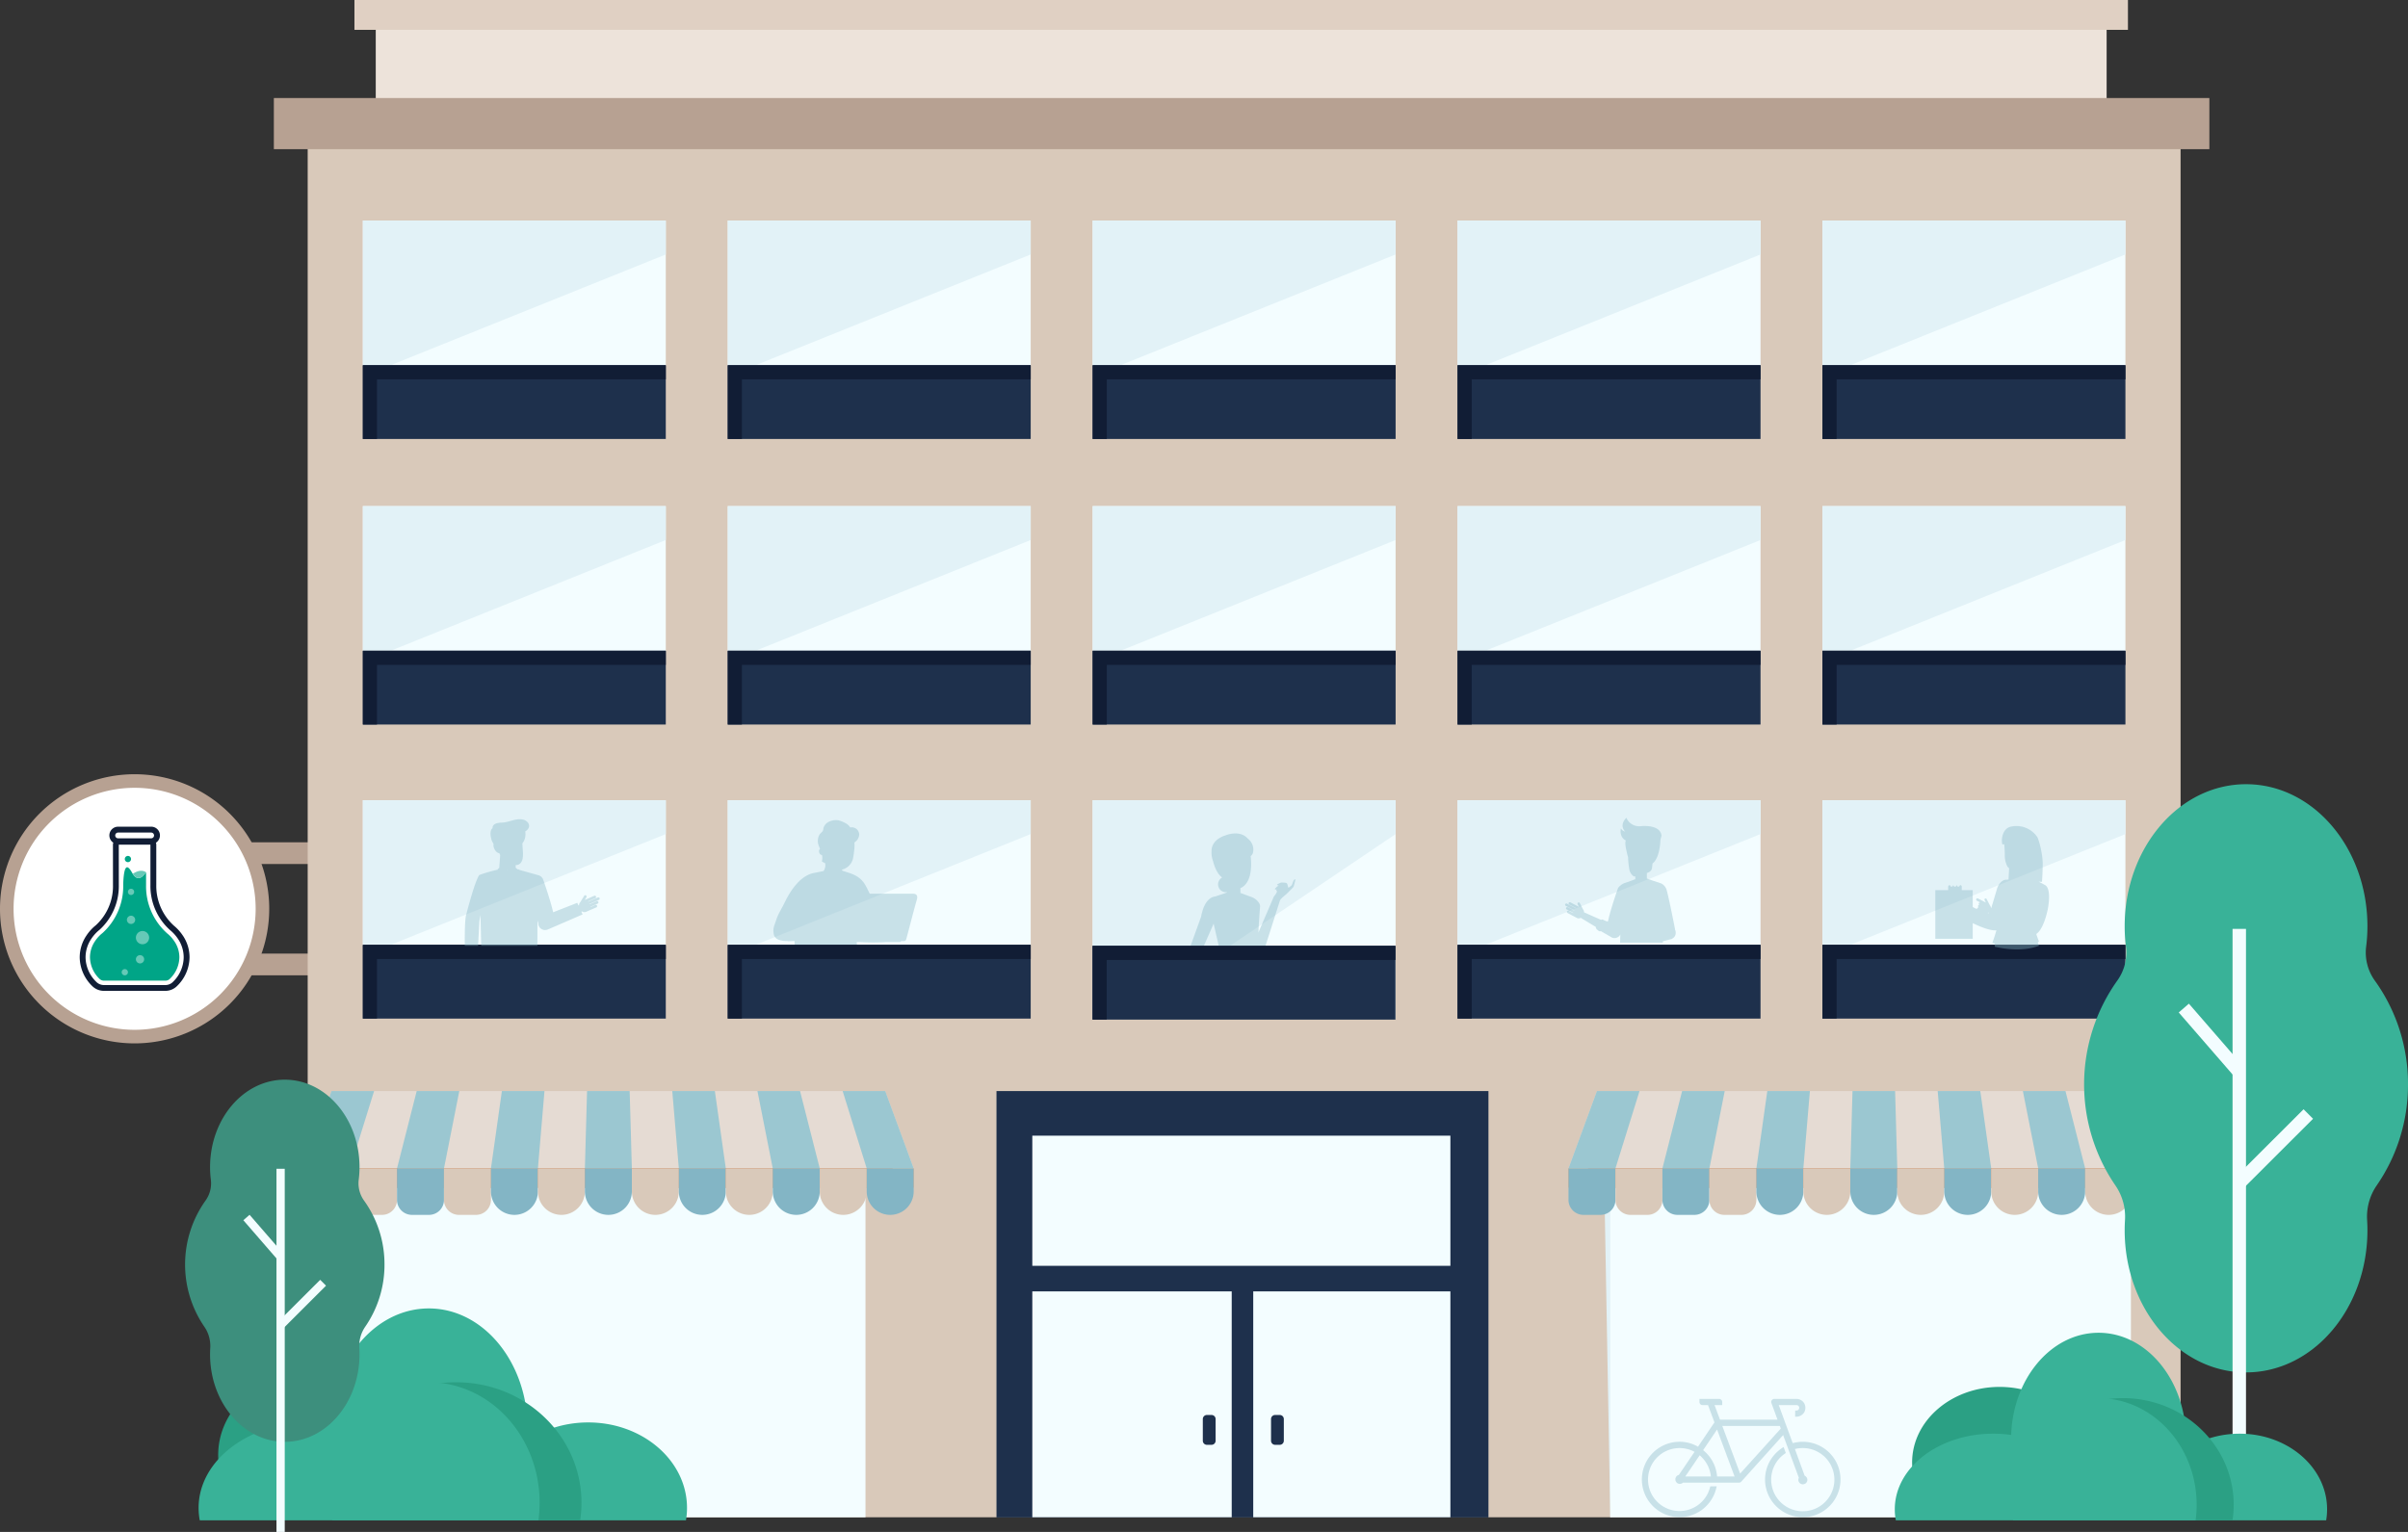 <svg xmlns="http://www.w3.org/2000/svg" xmlns:xlink="http://www.w3.org/1999/xlink" width="886.797" height="564.341" viewBox="0 0 886.797 564.341">
  <rect x="0" y="0" width="886.797" height="564.341" fill="#333333" stroke="none"/>
  <defs>
    <clipPath id="clip-path">
      <rect id="Rectangle_504" data-name="Rectangle 504" width="54.59" height="50.164" transform="translate(346.418 298.341)" fill="none"/>
    </clipPath>
    <clipPath id="clip-path-2">
      <rect id="Rectangle_503" data-name="Rectangle 503" width="49.93" height="97.173" transform="translate(349.011 301.784)" fill="none"/>
    </clipPath>
    <clipPath id="clip-path-3">
      <rect id="Rectangle_506" data-name="Rectangle 506" width="46.479" height="46.479" transform="translate(613.29 303.783)" fill="none"/>
    </clipPath>
    <clipPath id="clip-path-4">
      <rect id="Rectangle_505" data-name="Rectangle 505" width="39.022" height="122.643" transform="translate(616.19 307.022)" fill="none"/>
    </clipPath>
    <clipPath id="clip-path-5">
      <rect id="Rectangle_508" data-name="Rectangle 508" width="40.945" height="46.925" transform="translate(754.303 300.336)" fill="none"/>
    </clipPath>
    <clipPath id="clip-path-6">
      <rect id="Rectangle_507" data-name="Rectangle 507" width="40.793" height="54.438" transform="translate(754.456 301.256)" fill="none"/>
    </clipPath>
    <clipPath id="clip-path-7">
      <rect id="Rectangle_509" data-name="Rectangle 509" width="41.885" height="45.393" transform="translate(890.818 304.341)" fill="none"/>
    </clipPath>
    <clipPath id="clip-path-8">
      <rect id="Rectangle_510" data-name="Rectangle 510" width="52.975" height="52.125" transform="translate(462.913 302.108)" fill="none"/>
    </clipPath>
    <clipPath id="clip-path-9">
      <rect id="Rectangle_515" data-name="Rectangle 515" width="73.154" height="43.562" transform="translate(782.734 515.341)" fill="none"/>
    </clipPath>
  </defs>
  <g id="agence-web-lehavre-cocktail-numerique" transform="translate(9416.377 -9971.659)">
    <g id="Groupe_538" data-name="Groupe 538" transform="translate(-9594.468 9971.659)">
      <rect id="Rectangle_465" data-name="Rectangle 465" width="51" height="8" transform="translate(245.739 310.285)" fill="#b7a192"/>
      <rect id="Rectangle_466" data-name="Rectangle 466" width="51" height="8" transform="translate(245.739 351.285)" fill="#b7a192"/>
      <rect id="Rectangle_467" data-name="Rectangle 467" width="637.432" height="53.381" transform="translate(316.47 7.85)" fill="#ede3da"/>
      <rect id="Rectangle_468" data-name="Rectangle 468" width="653.132" height="10.99" transform="translate(308.62)" fill="#e0d0c3"/>
      <rect id="Rectangle_469" data-name="Rectangle 469" width="689.73" height="507.12" transform="translate(291.405 51.811)" fill="#d9c9ba"/>
      <rect id="Rectangle_470" data-name="Rectangle 470" width="181.178" height="157.064" transform="translate(545.069 401.928)" fill="#1e304c"/>
      <rect id="Rectangle_471" data-name="Rectangle 471" width="72.605" height="83.202" transform="translate(639.622 475.719)" fill="#f3fdff"/>
      <rect id="Rectangle_472" data-name="Rectangle 472" width="73.433" height="83.202" transform="translate(558.262 475.719)" fill="#f3fdff"/>
      <rect id="Rectangle_473" data-name="Rectangle 473" width="153.965" height="47.942" transform="translate(558.262 418.357)" fill="#f3fdff"/>
      <path id="Tracé_2575" data-name="Tracé 2575" d="M649.386,532.24h-1.71a1.5,1.5,0,0,1-1.5-1.5v-7.99a1.5,1.5,0,0,1,1.5-1.5h1.71a1.5,1.5,0,0,1,1.5,1.5v7.99a1.5,1.5,0,0,1-1.5,1.5" fill="#1e304c"/>
      <path id="Tracé_2576" data-name="Tracé 2576" d="M624.265,532.24h-1.71a1.5,1.5,0,0,1-1.5-1.5v-7.99a1.5,1.5,0,0,1,1.5-1.5h1.71a1.5,1.5,0,0,1,1.5,1.5v7.99a1.5,1.5,0,0,1-1.5,1.5" fill="#1e304c"/>
      <rect id="Rectangle_474" data-name="Rectangle 474" width="111.566" height="53.504" transform="translate(311.717 81.259)" fill="#f3fdff"/>
      <path id="Tracé_2577" data-name="Tracé 2577" d="M423.283,93.737V81.26H311.717v53.106h10.661Z" fill="#e2f2f7"/>
      <path id="Tracé_2578" data-name="Tracé 2578" d="M423.283,161.705H311.717V134.528H423.283Z" fill="#1e304c"/>
      <path id="Tracé_2579" data-name="Tracé 2579" d="M316.93,139.742H423.283v-5.213H311.717v27.177h5.213V139.742Z" fill="#111d35"/>
      <rect id="Rectangle_475" data-name="Rectangle 475" width="111.566" height="53.504" transform="translate(446.102 81.259)" fill="#f3fdff"/>
      <path id="Tracé_2580" data-name="Tracé 2580" d="M557.668,93.737V81.26H446.1v53.106h10.661Z" fill="#e2f2f7"/>
      <path id="Tracé_2581" data-name="Tracé 2581" d="M557.668,161.705H446.1V134.528H557.668Z" fill="#1e304c"/>
      <path id="Tracé_2582" data-name="Tracé 2582" d="M451.315,139.742H557.668v-5.213H446.1v27.177h5.213V139.742Z" fill="#111d35"/>
      <rect id="Rectangle_476" data-name="Rectangle 476" width="111.566" height="53.504" transform="translate(580.487 81.259)" fill="#f3fdff"/>
      <path id="Tracé_2583" data-name="Tracé 2583" d="M692.053,93.737V81.26H580.487v53.106h10.661Z" fill="#e2f2f7"/>
      <path id="Tracé_2584" data-name="Tracé 2584" d="M692.053,161.705H580.487V134.528H692.053Z" fill="#1e304c"/>
      <path id="Tracé_2585" data-name="Tracé 2585" d="M585.7,139.742H692.052v-5.213H580.487v27.177H585.7V139.742Z" fill="#111d35"/>
      <rect id="Rectangle_477" data-name="Rectangle 477" width="111.566" height="53.504" transform="translate(714.871 81.259)" fill="#f3fdff"/>
      <path id="Tracé_2586" data-name="Tracé 2586" d="M826.437,93.737V81.26H714.871v53.106h10.661Z" fill="#e2f2f7"/>
      <path id="Tracé_2587" data-name="Tracé 2587" d="M826.437,161.705H714.871V134.528H826.437Z" fill="#1e304c"/>
      <path id="Tracé_2588" data-name="Tracé 2588" d="M720.084,139.742H826.437v-5.213H714.871v27.177h5.213V139.742Z" fill="#111d35"/>
      <rect id="Rectangle_478" data-name="Rectangle 478" width="111.566" height="53.504" transform="translate(849.256 81.259)" fill="#f3fdff"/>
      <path id="Tracé_2589" data-name="Tracé 2589" d="M960.822,93.737V81.26H849.256v53.106h10.661Z" fill="#e2f2f7"/>
      <path id="Tracé_2590" data-name="Tracé 2590" d="M960.822,161.705H849.256V134.528H960.822Z" fill="#1e304c"/>
      <path id="Tracé_2591" data-name="Tracé 2591" d="M854.469,139.742H960.822v-5.213H849.256v27.177h5.213V139.742Z" fill="#111d35"/>
      <rect id="Rectangle_479" data-name="Rectangle 479" width="111.566" height="53.504" transform="translate(311.717 186.452)" fill="#f3fdff"/>
      <path id="Tracé_2592" data-name="Tracé 2592" d="M423.283,198.929V186.452H311.717v53.106h10.661Z" fill="#e2f2f7"/>
      <path id="Tracé_2593" data-name="Tracé 2593" d="M423.283,266.9H311.717V239.72H423.283Z" fill="#1e304c"/>
      <path id="Tracé_2594" data-name="Tracé 2594" d="M316.93,244.934H423.283v-5.213H311.717V266.9h5.213V244.934Z" fill="#111d35"/>
      <rect id="Rectangle_480" data-name="Rectangle 480" width="111.566" height="53.504" transform="translate(446.102 186.452)" fill="#f3fdff"/>
      <path id="Tracé_2595" data-name="Tracé 2595" d="M557.668,198.929V186.452H446.1v53.106h10.661Z" fill="#e2f2f7"/>
      <path id="Tracé_2596" data-name="Tracé 2596" d="M557.668,266.9H446.1V239.72H557.668Z" fill="#1e304c"/>
      <path id="Tracé_2597" data-name="Tracé 2597" d="M451.315,244.934H557.668v-5.213H446.1V266.9h5.213V244.934Z" fill="#111d35"/>
      <rect id="Rectangle_481" data-name="Rectangle 481" width="111.566" height="53.504" transform="translate(580.487 186.452)" fill="#f3fdff"/>
      <path id="Tracé_2598" data-name="Tracé 2598" d="M692.053,198.929V186.452H580.487v53.106h10.661Z" fill="#e2f2f7"/>
      <path id="Tracé_2599" data-name="Tracé 2599" d="M692.053,266.9H580.487V239.72H692.053Z" fill="#1e304c"/>
      <path id="Tracé_2600" data-name="Tracé 2600" d="M585.7,244.934H692.052v-5.213H580.487V266.9H585.7V244.934Z" fill="#111d35"/>
      <rect id="Rectangle_482" data-name="Rectangle 482" width="111.566" height="53.504" transform="translate(714.871 186.452)" fill="#f3fdff"/>
      <path id="Tracé_2601" data-name="Tracé 2601" d="M826.437,198.929V186.452H714.871v53.106h10.661Z" fill="#e2f2f7"/>
      <path id="Tracé_2602" data-name="Tracé 2602" d="M826.437,266.9H714.871V239.72H826.437Z" fill="#1e304c"/>
      <path id="Tracé_2603" data-name="Tracé 2603" d="M720.084,244.934H826.437v-5.213H714.871V266.9h5.213V244.934Z" fill="#111d35"/>
      <rect id="Rectangle_483" data-name="Rectangle 483" width="111.566" height="53.504" transform="translate(849.256 186.452)" fill="#f3fdff"/>
      <path id="Tracé_2604" data-name="Tracé 2604" d="M960.822,198.929V186.452H849.256v53.106h10.661Z" fill="#e2f2f7"/>
      <path id="Tracé_2605" data-name="Tracé 2605" d="M960.822,266.9H849.256V239.72H960.822Z" fill="#1e304c"/>
      <path id="Tracé_2606" data-name="Tracé 2606" d="M854.469,244.934H960.822v-5.213H849.256V266.9h5.213V244.934Z" fill="#111d35"/>
      <rect id="Rectangle_484" data-name="Rectangle 484" width="111.566" height="53.504" transform="translate(311.717 294.784)" fill="#f3fdff"/>
      <path id="Tracé_2607" data-name="Tracé 2607" d="M423.283,307.261V294.784H311.717V347.89h10.661Z" fill="#e2f2f7"/>
      <path id="Tracé_2608" data-name="Tracé 2608" d="M423.283,375.229H311.717V348.052H423.283Z" fill="#1e304c"/>
      <path id="Tracé_2609" data-name="Tracé 2609" d="M316.93,353.266H423.283v-5.213H311.717V375.23h5.213V353.266Z" fill="#111d35"/>
      <rect id="Rectangle_485" data-name="Rectangle 485" width="111.566" height="53.504" transform="translate(446.102 294.784)" fill="#f3fdff"/>
      <path id="Tracé_2610" data-name="Tracé 2610" d="M557.668,307.261V294.784H446.1V347.89h10.661Z" fill="#e2f2f7"/>
      <rect id="Rectangle_486" data-name="Rectangle 486" width="111.566" height="80.557" transform="translate(580.487 294.784)" fill="#f3fdff"/>
      <path id="Tracé_2611" data-name="Tracé 2611" d="M692.053,307.261V294.784H580.487v80.557h10.661Z" fill="#e2f2f7"/>
      <rect id="Rectangle_487" data-name="Rectangle 487" width="111.566" height="53.504" transform="translate(714.871 294.784)" fill="#f3fdff"/>
      <path id="Tracé_2612" data-name="Tracé 2612" d="M826.437,307.261V294.784H714.871V347.89h10.661Z" fill="#e2f2f7"/>
      <path id="Tracé_2613" data-name="Tracé 2613" d="M826.437,375.229H714.871V348.052H826.437Z" fill="#1e304c"/>
      <path id="Tracé_2614" data-name="Tracé 2614" d="M720.084,353.266H826.437v-5.213H714.871V375.23h5.213V353.266Z" fill="#111d35"/>
      <rect id="Rectangle_488" data-name="Rectangle 488" width="111.566" height="53.504" transform="translate(849.256 294.784)" fill="#f3fdff"/>
      <path id="Tracé_2615" data-name="Tracé 2615" d="M960.822,307.261V294.784H849.256V347.89h10.661Z" fill="#e2f2f7"/>
      <path id="Tracé_2616" data-name="Tracé 2616" d="M960.822,375.229H849.256V348.052H960.822Z" fill="#1e304c"/>
      <path id="Tracé_2617" data-name="Tracé 2617" d="M854.469,353.266H960.822v-5.213H849.256V375.23h5.213V353.266Z" fill="#111d35"/>
      <rect id="Rectangle_489" data-name="Rectangle 489" width="712.794" height="18.84" transform="translate(278.943 36.111)" fill="#b7a192"/>
      <path id="Tracé_2618" data-name="Tracé 2618" d="M771.115,558.93l196.4-131.059L768.8,430.411Z" fill="#e2f2f7"/>
      <rect id="Rectangle_490" data-name="Rectangle 490" width="191.733" height="124.678" transform="translate(771.115 434.253)" fill="#f3fdff"/>
      <rect id="Rectangle_491" data-name="Rectangle 491" width="209.948" height="19.252" transform="translate(762.927 418.245)" fill="#984f23"/>
      <path id="Tracé_2619" data-name="Tracé 2619" d="M755.72,430.412H980.592l-10.48-28.484H766.2Z" fill="#e5dbd3"/>
      <rect id="Rectangle_492" data-name="Rectangle 492" width="224.872" height="7.085" transform="translate(755.72 430.412)" fill="#e8a074"/>
      <path id="Tracé_2620" data-name="Tracé 2620" d="M767.509,447.535h-6.28a5.508,5.508,0,0,1-5.509-5.509V430.411h17.3v11.615a5.509,5.509,0,0,1-5.509,5.509" fill="#83b5c5"/>
      <path id="Tracé_2621" data-name="Tracé 2621" d="M784.807,447.535h-6.28a5.508,5.508,0,0,1-5.509-5.509V430.411h17.3v11.615a5.509,5.509,0,0,1-5.509,5.509" fill="#d9c9ba"/>
      <path id="Tracé_2622" data-name="Tracé 2622" d="M802.1,447.535h-6.28a5.508,5.508,0,0,1-5.509-5.509V430.411h17.3v11.615a5.509,5.509,0,0,1-5.509,5.509" fill="#83b5c5"/>
      <path id="Tracé_2623" data-name="Tracé 2623" d="M819.4,447.535h-6.28a5.508,5.508,0,0,1-5.509-5.509V430.411h17.3v11.615a5.509,5.509,0,0,1-5.509,5.509" fill="#d9c9ba"/>
      <path id="Tracé_2624" data-name="Tracé 2624" d="M833.56,447.535h0a8.649,8.649,0,0,1-8.649-8.649v-8.475h17.3v8.475a8.649,8.649,0,0,1-8.649,8.649" fill="#83b5c5"/>
      <path id="Tracé_2625" data-name="Tracé 2625" d="M850.858,447.535h0a8.649,8.649,0,0,1-8.649-8.649v-8.475h17.3v8.475a8.649,8.649,0,0,1-8.649,8.649" fill="#d9c9ba"/>
      <path id="Tracé_2626" data-name="Tracé 2626" d="M868.156,447.535h0a8.649,8.649,0,0,1-8.649-8.649v-8.475h17.3v8.475a8.649,8.649,0,0,1-8.649,8.649" fill="#83b5c5"/>
      <path id="Tracé_2627" data-name="Tracé 2627" d="M885.454,447.535h0a8.649,8.649,0,0,1-8.649-8.649v-8.475h17.3v8.475a8.649,8.649,0,0,1-8.649,8.649" fill="#d9c9ba"/>
      <path id="Tracé_2628" data-name="Tracé 2628" d="M902.752,447.535h0a8.649,8.649,0,0,1-8.649-8.649v-8.475h17.3v8.475a8.649,8.649,0,0,1-8.649,8.649" fill="#83b5c5"/>
      <path id="Tracé_2629" data-name="Tracé 2629" d="M920.05,447.535h0a8.649,8.649,0,0,1-8.649-8.649v-8.475h17.3v8.475a8.649,8.649,0,0,1-8.649,8.649" fill="#d9c9ba"/>
      <path id="Tracé_2630" data-name="Tracé 2630" d="M937.347,447.535h0a8.649,8.649,0,0,1-8.649-8.649v-8.475H946v8.475a8.649,8.649,0,0,1-8.649,8.649" fill="#83b5c5"/>
      <path id="Tracé_2631" data-name="Tracé 2631" d="M954.645,447.535h0A8.649,8.649,0,0,1,946,438.886v-8.475h17.3v8.475a8.649,8.649,0,0,1-8.649,8.649" fill="#d9c9ba"/>
      <path id="Tracé_2632" data-name="Tracé 2632" d="M971.943,447.535h0a8.649,8.649,0,0,1-8.649-8.649v-8.475h17.3v8.475a8.649,8.649,0,0,1-8.649,8.649" fill="#ff240a"/>
      <path id="Tracé_2633" data-name="Tracé 2633" d="M755.72,430.412l10.471-28.484h15.687l-8.86,28.484Z" fill="#9bc7d1"/>
      <path id="Tracé_2634" data-name="Tracé 2634" d="M790.316,430.412l7.249-28.484h15.687l-5.638,28.484Z" fill="#9bc7d1"/>
      <path id="Tracé_2635" data-name="Tracé 2635" d="M824.912,430.412l4.027-28.484h15.687l-2.416,28.484Z" fill="#9bc7d1"/>
      <path id="Tracé_2636" data-name="Tracé 2636" d="M980.592,430.412l-10.471-28.484H954.434l8.86,28.484Z" fill="#ff412b"/>
      <path id="Tracé_2637" data-name="Tracé 2637" d="M946,430.412l-7.249-28.484H923.06l5.638,28.484Z" fill="#9bc7d1"/>
      <path id="Tracé_2638" data-name="Tracé 2638" d="M911.4,430.412l-4.027-28.484H891.687l2.416,28.484Z" fill="#9bc7d1"/>
      <path id="Tracé_2639" data-name="Tracé 2639" d="M859.507,430.412l.806-28.484H876l.806,28.484Z" fill="#9bc7d1"/>
      <rect id="Rectangle_493" data-name="Rectangle 493" width="191.733" height="124.678" transform="translate(305.096 434.253)" fill="#f3fdff"/>
      <rect id="Rectangle_494" data-name="Rectangle 494" width="209.948" height="19.252" transform="translate(296.908 418.245)" fill="#984f23"/>
      <path id="Tracé_2640" data-name="Tracé 2640" d="M289.7,430.412H514.573l-10.48-28.484H300.181Z" fill="#e5dbd3"/>
      <rect id="Rectangle_495" data-name="Rectangle 495" width="224.872" height="7.085" transform="translate(289.701 430.412)" fill="#e8a074"/>
      <path id="Tracé_2641" data-name="Tracé 2641" d="M301.491,447.535h-6.28a5.508,5.508,0,0,1-5.509-5.509V430.411H307v11.615a5.509,5.509,0,0,1-5.509,5.509" fill="#83b5c5"/>
      <path id="Tracé_2642" data-name="Tracé 2642" d="M318.788,447.535h-6.28A5.508,5.508,0,0,1,307,442.026V430.411h17.3v11.615a5.509,5.509,0,0,1-5.509,5.509" fill="#d9c9ba"/>
      <path id="Tracé_2643" data-name="Tracé 2643" d="M336.086,447.535h-6.28a5.508,5.508,0,0,1-5.509-5.509V430.411h17.3v11.615a5.509,5.509,0,0,1-5.509,5.509" fill="#83b5c5"/>
      <path id="Tracé_2644" data-name="Tracé 2644" d="M353.384,447.535H347.1a5.508,5.508,0,0,1-5.509-5.509V430.411h17.3v11.615a5.509,5.509,0,0,1-5.509,5.509" fill="#d9c9ba"/>
      <path id="Tracé_2645" data-name="Tracé 2645" d="M367.542,447.535h0a8.649,8.649,0,0,1-8.649-8.649v-8.475h17.3v8.475a8.649,8.649,0,0,1-8.649,8.649" fill="#83b5c5"/>
      <path id="Tracé_2646" data-name="Tracé 2646" d="M384.84,447.535h0a8.649,8.649,0,0,1-8.649-8.649v-8.475h17.3v8.475a8.649,8.649,0,0,1-8.649,8.649" fill="#d9c9ba"/>
      <path id="Tracé_2647" data-name="Tracé 2647" d="M402.137,447.535h0a8.649,8.649,0,0,1-8.649-8.649v-8.475h17.3v8.475a8.649,8.649,0,0,1-8.649,8.649" fill="#83b5c5"/>
      <path id="Tracé_2648" data-name="Tracé 2648" d="M419.435,447.535h0a8.649,8.649,0,0,1-8.649-8.649v-8.475h17.3v8.475a8.649,8.649,0,0,1-8.649,8.649" fill="#d9c9ba"/>
      <path id="Tracé_2649" data-name="Tracé 2649" d="M436.733,447.535h0a8.649,8.649,0,0,1-8.649-8.649v-8.475h17.3v8.475a8.649,8.649,0,0,1-8.649,8.649" fill="#83b5c5"/>
      <path id="Tracé_2650" data-name="Tracé 2650" d="M454.031,447.535h0a8.649,8.649,0,0,1-8.649-8.649v-8.475h17.3v8.475a8.649,8.649,0,0,1-8.649,8.649" fill="#d9c9ba"/>
      <path id="Tracé_2651" data-name="Tracé 2651" d="M471.329,447.535h0a8.649,8.649,0,0,1-8.649-8.649v-8.475h17.3v8.475a8.649,8.649,0,0,1-8.649,8.649" fill="#83b5c5"/>
      <path id="Tracé_2652" data-name="Tracé 2652" d="M488.627,447.535h0a8.649,8.649,0,0,1-8.649-8.649v-8.475h17.3v8.475a8.649,8.649,0,0,1-8.649,8.649" fill="#d9c9ba"/>
      <path id="Tracé_2653" data-name="Tracé 2653" d="M505.924,447.535h0a8.649,8.649,0,0,1-8.649-8.649v-8.475h17.3v8.475a8.649,8.649,0,0,1-8.649,8.649" fill="#83b5c5"/>
      <path id="Tracé_2654" data-name="Tracé 2654" d="M289.7,430.412l10.471-28.484h15.687L307,430.412Z" fill="#9bc7d1"/>
      <path id="Tracé_2655" data-name="Tracé 2655" d="M324.3,430.412l7.249-28.484h15.687L341.6,430.412Z" fill="#9bc7d1"/>
      <path id="Tracé_2656" data-name="Tracé 2656" d="M358.893,430.412l4.027-28.484h15.687l-2.416,28.484Z" fill="#9bc7d1"/>
      <path id="Tracé_2657" data-name="Tracé 2657" d="M514.573,430.412,504.1,401.928H488.415l8.86,28.484Z" fill="#9bc7d1"/>
      <path id="Tracé_2658" data-name="Tracé 2658" d="M479.978,430.412l-7.249-28.484H457.042l5.638,28.484Z" fill="#9bc7d1"/>
      <path id="Tracé_2659" data-name="Tracé 2659" d="M445.382,430.412l-4.027-28.484H425.668l2.416,28.484Z" fill="#9bc7d1"/>
      <path id="Tracé_2660" data-name="Tracé 2660" d="M393.488,430.412l.8-28.484H409.98l.806,28.484Z" fill="#9bc7d1"/>
      <path id="Tracé_2661" data-name="Tracé 2661" d="M1064.888,399.476a65.19,65.19,0,0,0-12.217-38.236,17.686,17.686,0,0,1-3.184-12.609,59.666,59.666,0,0,0,.461-7.389c0-28.916-20.012-52.357-44.7-52.357s-44.7,23.441-44.7,52.357a59.643,59.643,0,0,0,.46,7.389,17.686,17.686,0,0,1-3.184,12.609,65.9,65.9,0,0,0-.722,75.41,20.3,20.3,0,0,1,3.559,12.857q-.113,1.832-.113,3.7c0,28.915,20.011,52.356,44.7,52.356s44.7-23.441,44.7-52.356q0-1.866-.113-3.7a20.3,20.3,0,0,1,3.558-12.857,65.175,65.175,0,0,0,11.495-37.174" fill="#39b298"/>
      <rect id="Rectangle_496" data-name="Rectangle 496" width="4.948" height="217.307" transform="translate(1000.276 342.182)" fill="#f3fdff"/>
      <rect id="Rectangle_497" data-name="Rectangle 497" width="4.944" height="31.166" transform="translate(980.46 372.969) rotate(-40.941)" fill="#f3fdff"/>
      <rect id="Rectangle_498" data-name="Rectangle 498" width="35.939" height="4.945" transform="translate(1001 434.029) rotate(-44.959)" fill="#f3fdff"/>
      <path id="Tracé_2663" data-name="Tracé 2663" d="M330.838,540.6a27.531,27.531,0,0,0,.384-4.589c0-17.384-16.292-31.476-36.389-31.476s-36.39,14.092-36.39,31.476a27.531,27.531,0,0,0,.385,4.589Z" fill="#2ba084"/>
      <path id="Tracé_2664" data-name="Tracé 2664" d="M372.021,532.86a54.423,54.423,0,0,0,.385-6.471c0-24.516-16.292-44.39-36.39-44.39s-36.39,19.874-36.39,44.39a54.423,54.423,0,0,0,.385,6.471Z" fill="#39b298"/>
      <path id="Tracé_2665" data-name="Tracé 2665" d="M358.7,560.061a27.531,27.531,0,0,1-.385-4.589c0-17.384,16.293-31.476,36.39-31.476s36.39,14.092,36.39,31.476a27.531,27.531,0,0,1-.385,4.589Z" fill="#39b298"/>
      <path id="Tracé_2666" data-name="Tracé 2666" d="M300.458,560.061a43.052,43.052,0,0,1-.488-6.471c0-24.516,20.654-44.39,46.132-44.39s46.13,19.874,46.13,44.39a43.185,43.185,0,0,1-.487,6.471Z" fill="#2ba084"/>
      <path id="Tracé_2667" data-name="Tracé 2667" d="M335.878,509.2c-12.733,0-24.109,6.3-31.616,16.193a52.375,52.375,0,0,0-12.1-1.4c-22.607,0-40.933,14.092-40.933,31.476a24.6,24.6,0,0,0,.432,4.589H376.379a48.558,48.558,0,0,0,.433-6.471c0-24.516-18.327-44.39-40.934-44.39" fill="#39b298"/>
      <path id="Tracé_2668" data-name="Tracé 2668" d="M946.351,542.831a24.363,24.363,0,0,0,.34-4.062c0-15.387-14.421-27.861-32.21-27.861s-32.211,12.474-32.211,27.861a24.363,24.363,0,0,0,.34,4.062Z" fill="#2ba084"/>
      <path id="Tracé_2669" data-name="Tracé 2669" d="M982.8,535.984a48.152,48.152,0,0,0,.341-5.728c0-21.7-14.422-39.292-32.211-39.292s-32.211,17.592-32.211,39.292a48.153,48.153,0,0,0,.34,5.728Z" fill="#39b298"/>
      <path id="Tracé_2670" data-name="Tracé 2670" d="M971.011,560.061A24.362,24.362,0,0,1,970.67,556c0-15.387,14.422-27.861,32.211-27.861s32.211,12.474,32.211,27.861a24.362,24.362,0,0,1-.34,4.062Z" fill="#39b298"/>
      <path id="Tracé_2671" data-name="Tracé 2671" d="M919.46,560.061a38.122,38.122,0,0,1-.432-5.728c0-21.7,18.282-39.292,40.834-39.292s40.833,17.592,40.833,39.292a38.122,38.122,0,0,1-.432,5.728Z" fill="#2ba084"/>
      <path id="Tracé_2672" data-name="Tracé 2672" d="M950.813,515.041a35.147,35.147,0,0,0-27.985,14.333,46.4,46.4,0,0,0-10.707-1.236c-20.011,0-36.233,12.474-36.233,27.861a21.812,21.812,0,0,0,.383,4.062H986.663a42.88,42.88,0,0,0,.383-5.728c0-21.7-16.222-39.292-36.233-39.292" fill="#39b298"/>
    </g>
    <g id="Groupe_511" data-name="Groupe 511" transform="translate(-9594.468 9971.659)">
      <g id="Groupe_510" data-name="Groupe 510" clip-path="url(#clip-path)">
        <g id="Groupe_509" data-name="Groupe 509" opacity="0.39">
          <g id="Groupe_508" data-name="Groupe 508">
            <g id="Groupe_507" data-name="Groupe 507" clip-path="url(#clip-path-2)">
              <path id="Tracé_2673" data-name="Tracé 2673" d="M349.246,360.377c.22.724,1.017.393,1.017.393a.556.556,0,0,0,.965.2.55.55,0,0,0,.974-.013c.7.737,1.2-.223,1.2-.223l-.06-1.043a.429.429,0,0,0,.661-.368l-.03-1.164a4.512,4.512,0,0,0-1.4-3.054l1.212.055.849-15.806s.15-.95.392-2.294l.431,17.042a9.576,9.576,0,0,0,.982-.152c.126,3.857.3,8.843.46,13.282l-.908,13.716c-1.413,5.689-2.364,16.857-2.364,16.857l4.593,1.148,5.03-19.822,2.648-23.089s1.811,16.814,2.348,22.171c-1.149,2.908.687,20.74.687,20.74h5.513l.472-45.138c.638.193,1.049.287,1.049.287l.059-14.953q.144.423.289.848a2.508,2.508,0,0,0,3.522,2.4l.039-.018,0,.007,12.771-5.53-.459-.995.235-.118-.007-.026a1.557,1.557,0,0,0,1.529.169l1.148-.5,2.625-1.135a.486.486,0,0,0-.385-.892l-1.733.75-.043-.1,2.625-1.136a.486.486,0,1,0-.387-.891l-2.625,1.135-.041-.1,3.515-1.521a.485.485,0,1,0-.385-.891l-3.517,1.52-.043-.1,2.625-1.135a.485.485,0,1,0-.384-.891l-2.625,1.135-.87.376.612-.994a.486.486,0,0,0-.828-.509l-1.44,2.341a1.548,1.548,0,0,0-.452,1.116l-.214.076-.44-.956-8.881,3.482c-.017-.074-.035-.148-.052-.222-.995-4.386-3.547-11.6-3.547-11.6a2.633,2.633,0,0,0-2.172-1.9v-.031l-6.686-1.872-.112-.134c-.207-.031-.418-.062-.631-.092.013-.033.02-.053.02-.053l-.589-.449-.053-1.008c3.346-.116,2.706-4.448,2.581-6.375-.03-.459-.061-1.026-.1-1.625a5.534,5.534,0,0,0,1.056-4.41c2.617-1.6,1.273-4.08-1.164-4.45-2.526-.382-4.848,1.1-7.3,1.174s-3.6.689-3.571,2.066c-.756.5-.957,2-.533,3.657l0,0a3.982,3.982,0,0,0,.511,1.426h0a8.266,8.266,0,0,0,.414.781c-.348,1.066.793,3.288,2.114,3.364h0c.09.247.187.487.291.717l-.146,2.089-.181,2.609-.017-.01-.589.449s.028.072.076.192a55.761,55.761,0,0,0-6.779,1.952s-1.285.847-4.918,14.857c-.808,3.114-.332,17.8-.332,17.8l.735.033a7.082,7.082,0,0,0-1.123,2.607,18.21,18.21,0,0,0,.232,2.772M364.991,320.4s.01.029.031.081h-.065c.021-.053.034-.082.034-.082" fill="#83b5c5"/>
            </g>
          </g>
        </g>
      </g>
    </g>
    <g id="Groupe_516" data-name="Groupe 516" transform="translate(-9594.468 9971.659)">
      <g id="Groupe_515" data-name="Groupe 515" clip-path="url(#clip-path-3)">
        <g id="Groupe_514" data-name="Groupe 514" opacity="0.39">
          <g id="Groupe_513" data-name="Groupe 513">
            <g id="Groupe_512" data-name="Groupe 512" clip-path="url(#clip-path-4)">
              <path id="Tracé_2674" data-name="Tracé 2674" d="M654.418,324.517c-.252.611-.545,1.477-.662,1.618-.083.1-.795.644-1.193.944-.164-.587-.351-1.348-.436-1.51a.794.794,0,0,0-.664-.381,13.2,13.2,0,0,0-1.6-.077,10.144,10.144,0,0,0-1.441.708c-.118.06.164.426.614.438,0,0-.382.177-.509.239a9.236,9.236,0,0,0-.927.915c-.129.149.356.412.783.175,0,0-.226.235-.29.314s.2.244.2.244c.273.788-.985,1.781-1.213,2.429-.011.031-.094.23-.23.549L641.537,343.5c.136-3.13.35-6.33.582-9.317a2.188,2.188,0,0,0-.329-1.487h.027a5.764,5.764,0,0,0-3.042-2.327l-3.873-1.434v-1.822c.013,0,.025,0,.038,0a.5.5,0,0,0,.218-.054c4.024-2.054,3.883-8.413,3.523-11.65a3.017,3.017,0,0,0,.8-1.127,4.921,4.921,0,0,0-.449-3.714,4.71,4.71,0,0,0-1.4-1.642c-3.014-3.386-8.13-1.223-8.13-1.223-5.571,1.724-5.222,5.685-5.222,5.685a9.027,9.027,0,0,0,.566,3.906h0s.961,4.317,3.325,5.969a2.879,2.879,0,0,0,1.38,5.406,2.785,2.785,0,0,0,.356-.025v.132l-1,.371-3.3,1.092c-1.037.094-4.009.945-5.193,7.478l-4.229,11.691,6.862,10.962c-1.074,5.233.244,7.916.244,7.916.683,3.445,2.787,20.97,2.787,20.97l-.168,30.95h.88l-.013.5a.205.205,0,0,0-.147.215c-.015.345-.957,7.651-.957,7.651l2.332,1.091,2.515-1.024c.426-1.882-.82-7.061-1.03-7.454-.042-.077-.088-.153-.133-.224l.111-.756h.553l.764-9.009.191-1.307-.08,0,1.68-19.808c.147-1.518.28-3.05.4-4.583h.095l.333,5.331.948,28.866h.589l.031.579h-.016l.036.372.041.78h.032l.077.811-.126-.166c-2.784,2.65-.5,7.478-.5,7.478l.542-.046c-.016-2.477.566-2.627.566-2.627a3.7,3.7,0,0,0,1.864,1.778c2.685,1.3,6.933.785,6.933.785a28.576,28.576,0,0,1-4.519-4.6l-.022.016c-.41-.478-2.077-2.532-2.056-4.369l.048-.787h.635l1.579-29.451,1.628-18.752a96.581,96.581,0,0,0-.086-10.167l.506-.057-1.55-8.04a3.469,3.469,0,0,0,2.712-2.181l6.179-19.369c.693-1.137,2.318-2.143,3.039-2.988h0s1.672-1.664,1.812-1.842a2.73,2.73,0,0,0,.359-.914c.1-.407.514-1.934.517-1.991s-.542-.036-.794.574m-29.374,15.74,2,8.694a37.253,37.253,0,0,0-2.988,6.88l-2.889-6.754Z" fill="#83b5c5" fill-rule="evenodd"/>
            </g>
          </g>
        </g>
      </g>
    </g>
    <g id="Groupe_521" data-name="Groupe 521" transform="translate(-9594.468 9971.659)">
      <g id="Groupe_520" data-name="Groupe 520" clip-path="url(#clip-path-5)">
        <g id="Groupe_519" data-name="Groupe 519" opacity="0.39">
          <g id="Groupe_518" data-name="Groupe 518">
            <g id="Groupe_517" data-name="Groupe 517" clip-path="url(#clip-path-6)">
              <path id="Tracé_2675" data-name="Tracé 2675" d="M795.192,343.083a2.438,2.438,0,0,0-.3-.75l.061-.057c-.831-4.294-2.376-11.883-2.979-14a3.975,3.975,0,0,0-2.106-2.837h0l-3.375-1.115-.01-.019-1.868-.657-.029.022,0-1.551v-.486c1.09-.452,1.588-.765,1.879-1.721,0-.011.087-.778.209-1.81,2.842-2.211,2.9-8.7,2.9-8.714.169-.494.255-1.05.415-1.557-.542-4.327-7.549-3.489-7.549-3.489a5.127,5.127,0,0,1-5.4-3.09c-2.866,2.872-.461,5.072-.461,5.072a2.39,2.39,0,0,1-1.551-1.121c-.451,1.678.26,3.757,1.777,4.373a4.127,4.127,0,0,0-.156,1.181,13.918,13.918,0,0,0,.361,2.347c.119.562.347,1.692.648,2.634a30.271,30.271,0,0,0,.513,4.767,3.955,3.955,0,0,0,1.536,2.3l.619.068v1l-1.751.659h0l-2.157.741a5.6,5.6,0,0,0-1.7,1.042,2.442,2.442,0,0,0-.922,1.335s-2.4,6.794-3.339,10.923c-.071.312-.153.621-.242.928a8.611,8.611,0,0,1-1.929-.781.974.974,0,0,0-.33.058.708.708,0,0,0-.278.073l-6.256-2.787a1.466,1.466,0,0,0-.342-1.081l-1.18-2.3a.457.457,0,0,0-.814.417l.5.977-.788-.416-2.38-1.259a.457.457,0,0,0-.428.808l2.38,1.259-.047.09-3.188-1.686a.457.457,0,1,0-.428.808l3.188,1.686-.047.09-2.38-1.259a.458.458,0,0,0-.428.809l2.381,1.258-.048.09-1.572-.831a.457.457,0,1,0-.427.808l1.572.831.8.423.01,0,1.042.551a1.463,1.463,0,0,0,1.446-.046l-.009.023,5.585,3.377a.609.609,0,0,0,.083.431.99.99,0,0,0,.671.71.8.8,0,0,0,1.054.368l3.655,2.11a2.3,2.3,0,0,0,.278.176c.057.031.115.059.173.084l.262.151.02-.047a2.362,2.362,0,0,0,2.745-1.144c.015-.028.029-.056.043-.084l-.279,10.314c0,.028-.1.054-.069.061a21.863,21.863,0,0,0,4.855.975.058.058,0,0,0,.059-.038c.075-.208.251-.641.3-.827a.09.09,0,0,1,.174.008,3.072,3.072,0,0,0,.421.879.061.061,0,0,0,.045.023,38.313,38.313,0,0,0,10.181-.812.056.056,0,0,0,.044-.059l-.068-8.023,3.363-.87-.016-.051a2.445,2.445,0,0,0,1.384-2.75" fill="#83b5c5"/>
            </g>
          </g>
        </g>
      </g>
    </g>
    <g id="Groupe_524" data-name="Groupe 524" transform="translate(-9594.468 9971.659)" opacity="0.39">
      <g id="Groupe_523" data-name="Groupe 523">
        <g id="Groupe_522" data-name="Groupe 522" clip-path="url(#clip-path-7)">
          <path id="Tracé_2676" data-name="Tracé 2676" d="M932.2,335.055c.536-2.546,1.152-8.213-1.152-9.1,0,0-.825-.5-2.149-1.133h1.2s.275-3.571.275-7.142a33.708,33.708,0,0,0-1.648-8.515l-.016.009a2.98,2.98,0,0,0-.407-.907,9.243,9.243,0,0,0-9.321-3.812c-3.665.516-3.991,5.259-3.442,6.632,0,0,.292-.051.636-.119l.073.723c.081,1.118.16,2.412.153,3.151a8.971,8.971,0,0,0,.924,4.3,2.925,2.925,0,0,0,.662.681l-.208,4.154-.668.107c-1.4-.19-3.026,1.345-3.615,3.431-.417,1.476-1.431,4.844-2.092,7.031l-.036-.019-.013.026a2.722,2.722,0,0,0-.511-1.171l-1.139-2.182a.42.42,0,0,0-.745.389l.467.894-2.886-1.5a.462.462,0,1,0-.426.819l1.346.7-.005,0a.462.462,0,0,0-.425.82l.068.035a.461.461,0,0,0-.31.859l.068.036a.458.458,0,0,0-.544.559l-.427-.168-.058.146-1.236-.675v-6.222h-4.05v-1.268a.563.563,0,0,0-.562-.561h-.124a.561.561,0,0,1-1.123,0h-.125a.561.561,0,0,1-1.123,0h-.124a.561.561,0,0,1-1.123,0h-.125a.562.562,0,0,0-.561.561v1.268h-4.741v17.926H904.6V340.07c1.754.857,6.3,2.93,8.705,2.629a47.169,47.169,0,0,1-1.505,4.642s.324.1.9.234v1.186c3.3.766,10.274,1.9,16.274-.349a11.173,11.173,0,0,0-.458-1.317c.155-.063.31-.128.464-.2l-1-2.831c2.362-1.509,3.745-6.733,4.225-9.012m-21.8,1.142.107.041-.1.189-.334-.131a2.735,2.735,0,0,0,.322-.1" fill="#83b5c5"/>
        </g>
      </g>
    </g>
    <g id="Groupe_527" data-name="Groupe 527" transform="translate(-9594.468 9971.659)" opacity="0.39">
      <g id="Groupe_526" data-name="Groupe 526">
        <g id="Groupe_525" data-name="Groupe 525" clip-path="url(#clip-path-8)">
          <path id="Tracé_2677" data-name="Tracé 2677" d="M463.306,340.752c.365-1.007.747-2.29,1.171-3.267.759-1.744,1.341-2.489,2.674-5.212,2.553-5.213,6.191-9.924,10.912-10.74l.33-.059.065-.018h0l.042-.01.018,0,.046-.009.024-.005.058-.011.031-.006h0v.012l.091-.016c.5-.108,1.626-.34,2.326-.486a.547.547,0,0,0-.084.041c.131-.035.26-.071.382-.11a3.786,3.786,0,0,0,.579-2.856c-.026-.037-.054-.073-.078-.11-.13.089-.98-.5-1.111-.493a7.618,7.618,0,0,0,.117-1.938q-.054-.255-.093-.517c-.44.034-.906-.255-1.052-1.022a1.243,1.243,0,0,1,.323-1.223c-.218-.539-.429-1.056-.558-1.39a4.815,4.815,0,0,1,.371-3.87c.321-.5.829-.794,1.149-1.266.3-.437.232-.931.4-1.412.784-2.3,4.069-3.078,5.943-2.424a11.892,11.892,0,0,1,2.295,1.016,4.281,4.281,0,0,1,1.534,1.462,2.759,2.759,0,0,1,3.308,2.568,3.671,3.671,0,0,1-1.766,2.952v.033a13.62,13.62,0,0,1-.132,3.237,22.62,22.62,0,0,1-.459,2.92,5.521,5.521,0,0,1-4,3.837h0a1.876,1.876,0,0,0,.2.415c.469.121,1.744.56,2.019.641l.024.008h0l.026.009c.1.029.2.06.291.091l.026.009.1.034c5.014,1.66,5.835,4.213,7.539,7.651h15.843c.9,0,1.526.261,1.638,1.109a2.945,2.945,0,0,1-.166,1.191c-1.185,4.171-2.686,10.094-3.811,14.282-.146.568-.436.871-.895.871h-1.035a.68.68,0,0,1-.605.372h-5.039a71.807,71.807,0,0,1-9.285,0h-1.425a30.939,30.939,0,0,0,.4,3.708,24.114,24.114,0,0,0,.827,3.488H471.564c-.413-2.5-.721-5.05-.9-7.612-1.264.073-2.129.1-2.223.09-.152-.022-.294-.045-.432-.068a8.876,8.876,0,0,1-3.169-.467.259.259,0,0,1-.061-.04,2.66,2.66,0,0,1-1.684-1.8,5.914,5.914,0,0,1,.208-3.581" fill="#83b5c5"/>
        </g>
      </g>
    </g>
    <path id="Tracé_2678" data-name="Tracé 2678" d="M692,375.6H580.438V348.419H692Z" transform="translate(-9594.468 9971.659)" fill="#1e304c"/>
    <path id="Tracé_2679" data-name="Tracé 2679" d="M585.651,353.633H692v-5.213H580.438V375.6h5.213V353.633Z" transform="translate(-9594.468 9971.659)" fill="#111d35"/>
    <path id="Tracé_2680" data-name="Tracé 2680" d="M227.665,381.859h0a47.074,47.074,0,1,0-47.074-47.074,47.074,47.074,0,0,0,47.074,47.074" transform="translate(-9594.468 9971.659)" fill="#fff"/>
    <path id="Tracé_2681" data-name="Tracé 2681" d="M227.665,381.859h0a47.074,47.074,0,1,0-47.074-47.074A47.074,47.074,0,0,0,227.665,381.859Z" transform="translate(-9594.468 9971.659)" fill="none" stroke="#b7a192" stroke-width="5"/>
    <path id="Tracé_2682" data-name="Tracé 2682" d="M241.749,361.747a3.941,3.941,0,0,1-2.78,1.125h-22.59a3.939,3.939,0,0,1-2.78-1.125,12.81,12.81,0,0,1-4-9.1,12.156,12.156,0,0,1,2.063-6.729,14.452,14.452,0,0,1,2.624-3.02c.2-.174.408-.332.6-.506a21.782,21.782,0,0,0,6.964-16.337l-.012-14.9h11.651v14.9a21.787,21.787,0,0,0,7.126,16.478c.141.129.279.247.429.365a14.616,14.616,0,0,1,2.633,3.02,12.163,12.163,0,0,1,2.062,6.729,12.794,12.794,0,0,1-4,9.1M221.58,306.7h12.188a1.058,1.058,0,1,1,0,2.116H221.58a1.058,1.058,0,1,1,0-2.116m23.9,38.035a16.62,16.62,0,0,0-3.024-3.464c-.026-.021-.05-.044-.076-.065-.106-.082-.2-.165-.3-.256l-.05-.044a19.768,19.768,0,0,1-6.385-14.853v-14.9a2.129,2.129,0,0,0-.132-.714,3.2,3.2,0,0,0-1.746-5.9H221.577a3.206,3.206,0,0,0-1.757,5.889,2.107,2.107,0,0,0-.132.72l.011,14.9a19.536,19.536,0,0,1-6.241,14.727c-.106.094-.214.182-.323.27l-.241.2a16.569,16.569,0,0,0-3.041,3.5,14.38,14.38,0,0,0-2.41,7.895,15.013,15.013,0,0,0,4.631,10.623,6.129,6.129,0,0,0,4.3,1.751h22.591a6.129,6.129,0,0,0,4.3-1.751,15.008,15.008,0,0,0,4.631-10.623,14.293,14.293,0,0,0-2.41-7.907" transform="translate(-9594.468 9971.659)" fill="#111d35"/>
    <path id="Tracé_2683" data-name="Tracé 2683" d="M242.337,346.808a12.867,12.867,0,0,0-2.33-2.677c-.141-.112-.312-.253-.479-.408a23.222,23.222,0,0,1-7.646-17.663h0v-4.746A11.713,11.713,0,0,1,230.348,323c-.535.382-2.065,1.3-3.555-1.416s-2.1-2.028-2.1-2.028c-1.184.5-1.223,6.5-1.223,6.5a23.29,23.29,0,0,1-7.507,17.545c-.121.109-.25.218-.382.323l-.253.209a12.839,12.839,0,0,0-2.3,2.659,10.513,10.513,0,0,0-1.8,5.854,11.272,11.272,0,0,0,3.52,7.954,2.345,2.345,0,0,0,1.646.655h22.59a2.33,2.33,0,0,0,1.643-.655,11.269,11.269,0,0,0,3.52-7.954,10.482,10.482,0,0,0-1.8-5.836" transform="translate(-9594.468 9971.659)" fill="#00a587"/>
    <path id="Tracé_2684" data-name="Tracé 2684" d="M225.2,317.6a1.149,1.149,0,1,0-1.149-1.149A1.148,1.148,0,0,0,225.2,317.6" transform="translate(-9594.468 9971.659)" fill="#00a587"/>
    <path id="Tracé_2685" data-name="Tracé 2685" d="M224.054,356.995a1.15,1.15,0,1,1-1.149,1.15,1.151,1.151,0,0,1,1.149-1.15" transform="translate(-9594.468 9971.659)" fill="#66c9b7"/>
    <path id="Tracé_2686" data-name="Tracé 2686" d="M226.352,327.4a1.149,1.149,0,1,1-1.149,1.149,1.15,1.15,0,0,1,1.149-1.149" transform="translate(-9594.468 9971.659)" fill="#66c9b7"/>
    <path id="Tracé_2687" data-name="Tracé 2687" d="M229.664,351.856a1.524,1.524,0,1,0,1.522,1.525,1.523,1.523,0,0,0-1.522-1.525" transform="translate(-9594.468 9971.659)" fill="#66c9b7"/>
    <path id="Tracé_2688" data-name="Tracé 2688" d="M226.352,337.323a1.523,1.523,0,1,0,1.522,1.522,1.523,1.523,0,0,0-1.522-1.522" transform="translate(-9594.468 9971.659)" fill="#66c9b7"/>
    <path id="Tracé_2689" data-name="Tracé 2689" d="M230.577,342.97a2.438,2.438,0,1,0,2.436,2.439,2.438,2.438,0,0,0-2.436-2.439" transform="translate(-9594.468 9971.659)" fill="#66c9b7"/>
    <path id="Tracé_2690" data-name="Tracé 2690" d="M230.345,323a11.88,11.88,0,0,0,1.531-1.687c-1.8-1.193-3.882-.1-4.893.6,1.429,2.3,2.851,1.454,3.362,1.087" transform="translate(-9594.468 9971.659)" fill="#66c9b7"/>
    <path id="Tracé_2702" data-name="Tracé 2702" d="M557.668,375.229H446.1V348.052H557.668Z" transform="translate(-9594.468 9971.659)" fill="#1e304c"/>
    <path id="Tracé_2703" data-name="Tracé 2703" d="M451.315,353.266H557.668v-5.213H446.1V375.23h5.213V353.266Z" transform="translate(-9594.468 9971.659)" fill="#111d35"/>
    <path id="Tracé_2704" data-name="Tracé 2704" d="M319.687,465.823a40.136,40.136,0,0,0-7.522-23.541,10.891,10.891,0,0,1-1.96-7.763,36.8,36.8,0,0,0,.283-4.55c0-17.8-12.32-32.236-27.519-32.236s-27.519,14.433-27.519,32.236a36.81,36.81,0,0,0,.283,4.55,10.886,10.886,0,0,1-1.96,7.763,40.572,40.572,0,0,0-.444,46.429,12.509,12.509,0,0,1,2.191,7.916q-.069,1.128-.07,2.276c0,17.8,12.321,32.235,27.519,32.235s27.519-14.432,27.519-32.235q0-1.148-.069-2.276a12.5,12.5,0,0,1,2.191-7.916,40.127,40.127,0,0,0,7.077-22.888" transform="translate(-9594.468 9971.659)" fill="#3d8f7d"/>
    <rect id="Rectangle_512" data-name="Rectangle 512" width="3.047" height="133.794" transform="translate(-9314.563 10402.206)" fill="#f3fdff"/>
    <rect id="Rectangle_513" data-name="Rectangle 513" width="3.044" height="19.188" transform="translate(-9326.763 10421.161) rotate(-40.941)" fill="#f3fdff"/>
    <rect id="Rectangle_514" data-name="Rectangle 514" width="22.127" height="3.044" transform="translate(-9314.116 10458.756) rotate(-44.96)" fill="#f3fdff"/>
    <g id="Groupe_533" data-name="Groupe 533" transform="translate(-9594.468 9971.659)" opacity="0.39">
      <g id="Groupe_532" data-name="Groupe 532">
        <g id="Groupe_531" data-name="Groupe 531" clip-path="url(#clip-path-9)">
          <path id="Tracé_2705" data-name="Tracé 2705" d="M836.249,526.067l.038.039v.038l2.007,5.479a14.819,14.819,0,0,1,3.705-.5,13.891,13.891,0,1,1-9.8,23.73,13.834,13.834,0,0,1,0-19.64,15.1,15.1,0,0,1,2.74-2.161l.81,2.2a12.6,12.6,0,0,0-1.968,1.582,11.641,11.641,0,1,0,8.22-3.4,11.925,11.925,0,0,0-2.9.347l3.589,9.839a1.7,1.7,0,0,1,1,1.505,1.659,1.659,0,0,1-3.319,0,1.619,1.619,0,0,1,.192-.733l-1.812-4.9-1.813-4.939-.773-2.122-.693-1.89-.7-1.891-15.4,17.131a1.092,1.092,0,0,1-.849.386H797.9a1.738,1.738,0,0,1-1.157.463,1.647,1.647,0,0,1-1.659-1.66,1.624,1.624,0,0,1,1.272-1.62l5.788-8.527a11.647,11.647,0,0,0-13.736,2.007,11.6,11.6,0,1,0,19.524,10.726l2.353-.039a13.885,13.885,0,1,1-13.657-16.4,13.541,13.541,0,0,1,6.79,1.813l6.057-8.951-2.353-6.328-.039-.038h-2.006a1.129,1.129,0,0,1-1.119-1.158v-1.119h7.215a1.129,1.129,0,0,1,1.158,1.119v1.158h-2.816l2.005,5.363H832.7l-2.238-6.1a1.112,1.112,0,0,1,.655-1.467.836.836,0,0,1,.425-.077h8.1a3.531,3.531,0,0,1,1.659.424,3.341,3.341,0,0,1,1.235,1.2,3.534,3.534,0,0,1,.425,1.659,3.784,3.784,0,0,1-.425,1.659,3.6,3.6,0,0,1-1.08,1.08,3.162,3.162,0,0,1-1.428.5,1.622,1.622,0,0,0-.386.038h-.463l.038-2.276h.58a1.375,1.375,0,0,0,.424-.154,1.451,1.451,0,0,0,.346-.348,1.175,1.175,0,0,0,.117-.5,1.062,1.062,0,0,0-.117-.5.956.956,0,0,0-.886-.5h-6.521Zm-19.37,17.827-6.442-17.286-5.131,7.6a13.849,13.849,0,0,1,1.118,1,13.644,13.644,0,0,1,4.013,8.682Zm-18.133,0h9.414a11.6,11.6,0,0,0-3.355-7.061,6.965,6.965,0,0,0-.773-.734Zm13.62-18.6,6.559,17.555L833.9,526.26l-.348-.964Z" fill="#83b5c5"/>
        </g>
      </g>
    </g>
  </g>
</svg>
